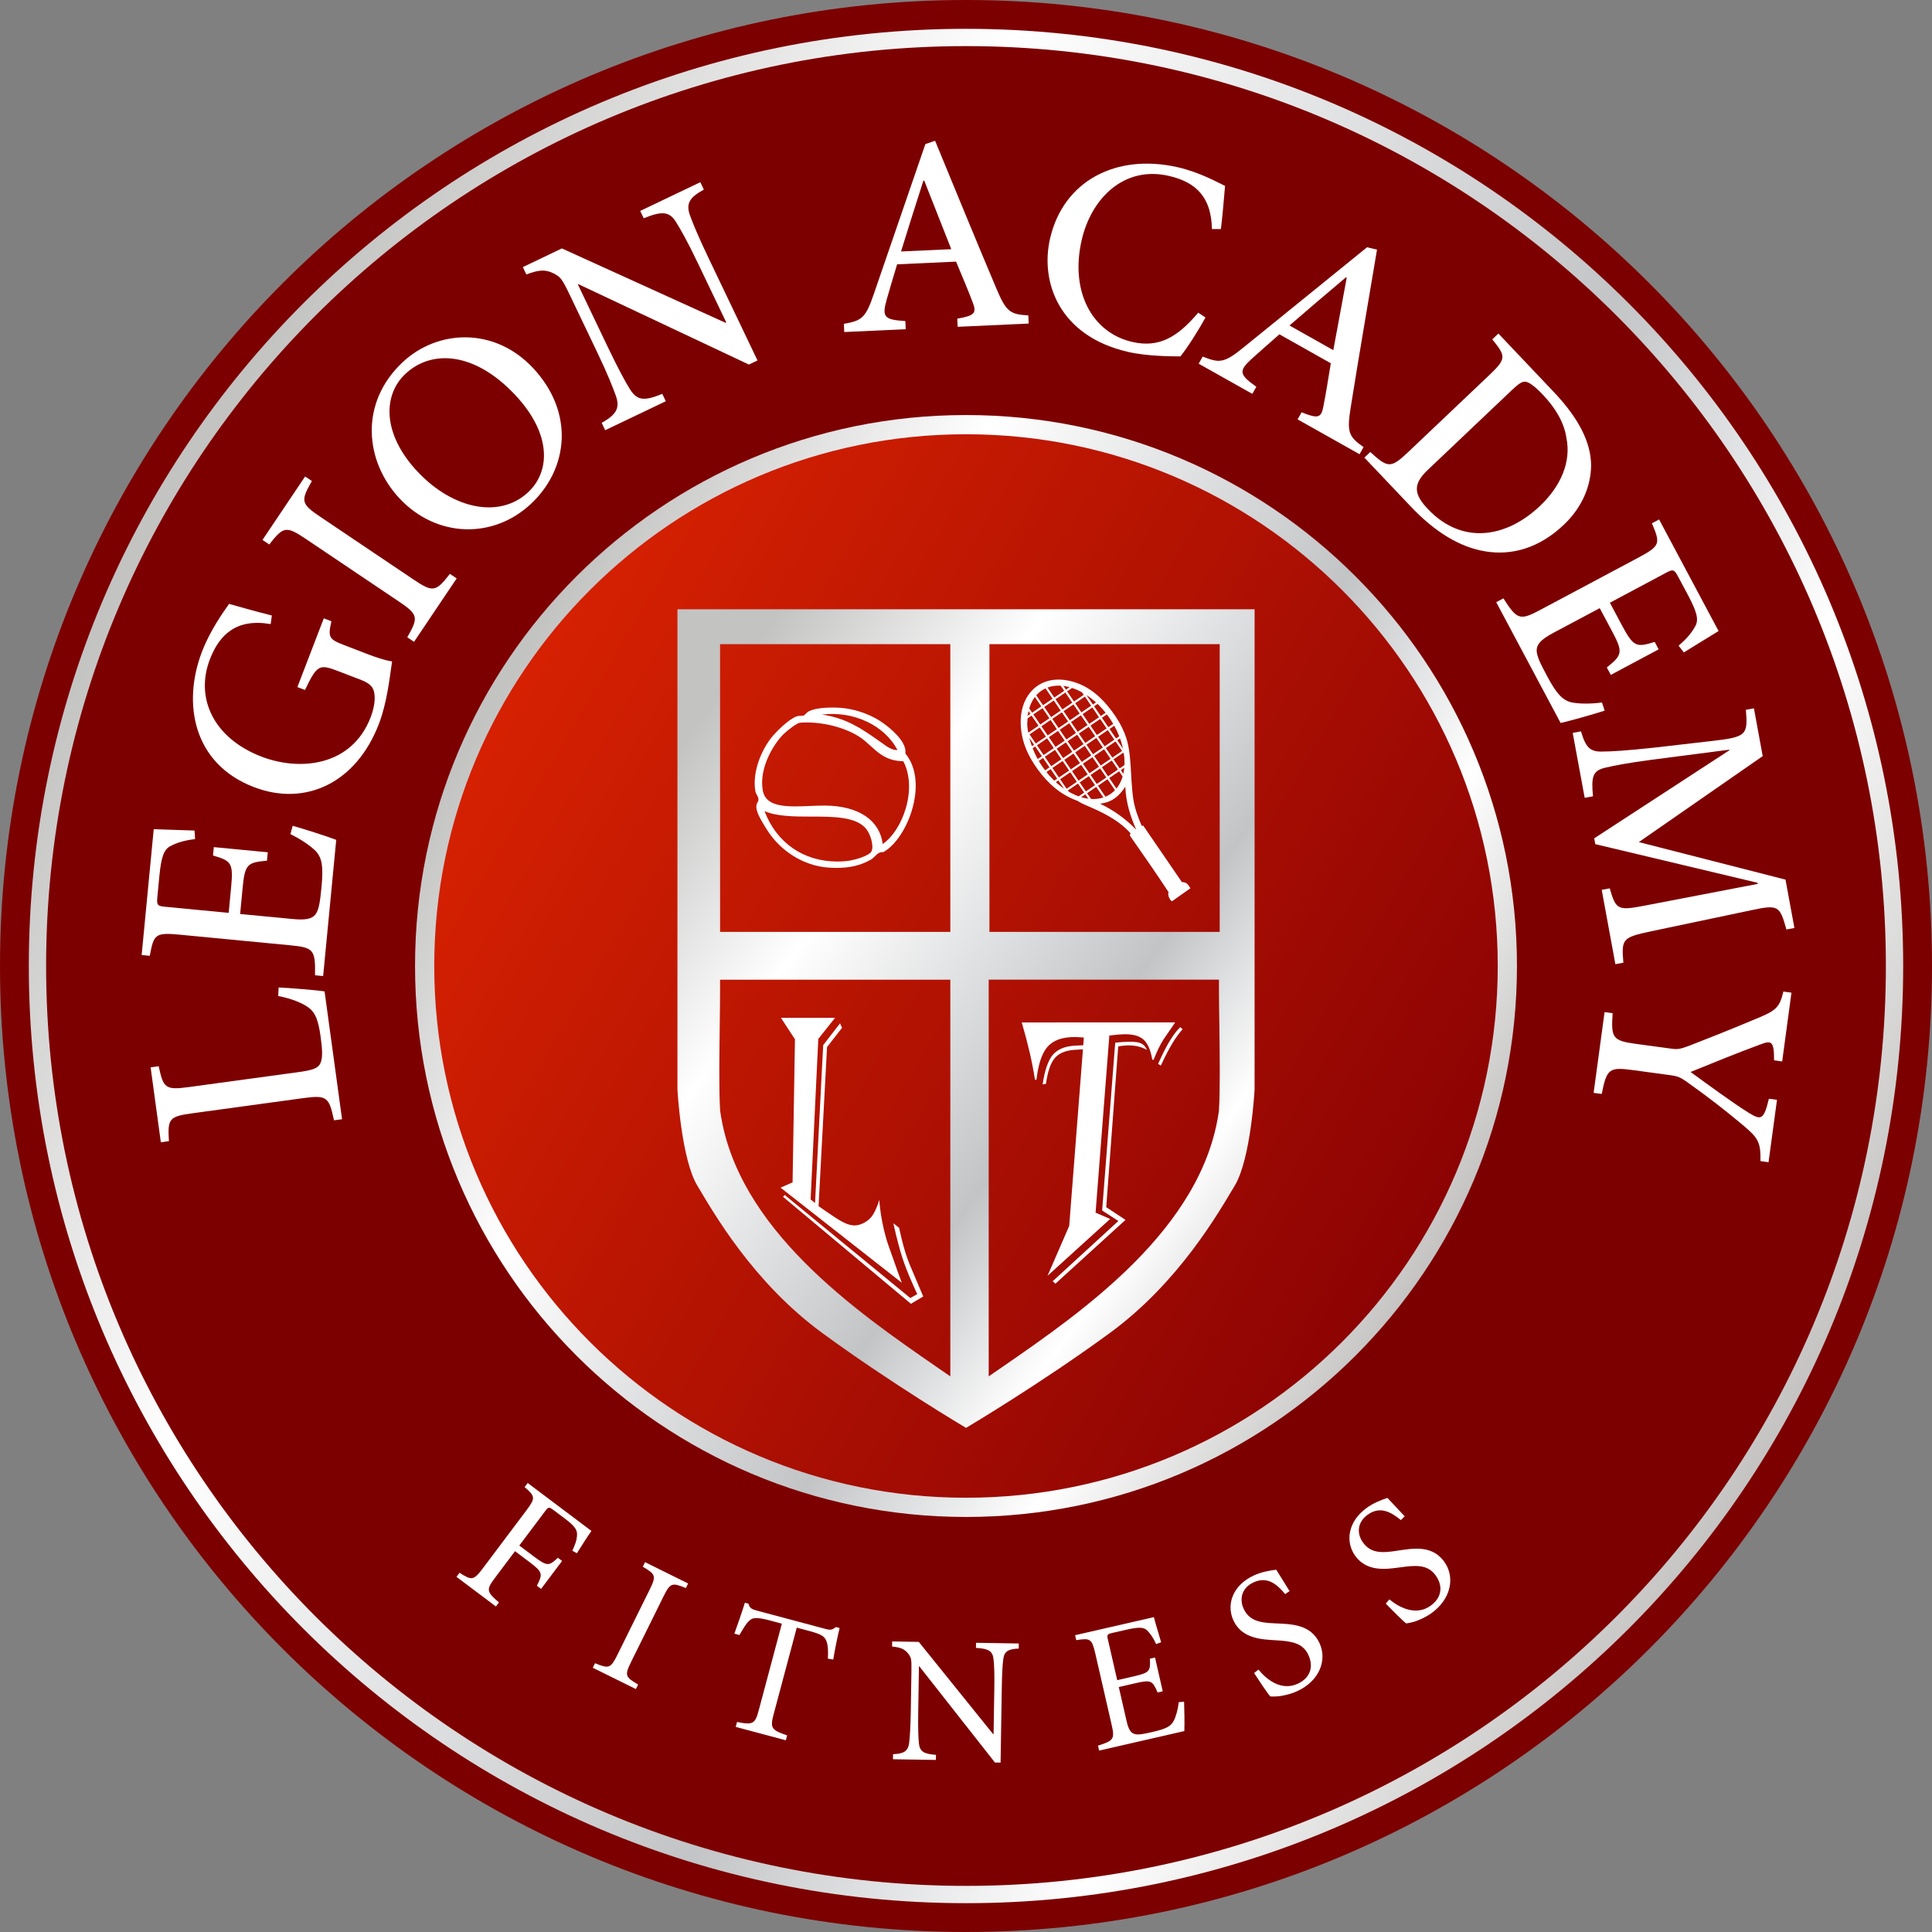 <svg width="120" height="120" viewBox="0 0 120 120" fill="none" xmlns="http://www.w3.org/2000/svg">
<rect x="0" y="0" width="120" height="120" fill="#808080" stroke="none"/>
<g clip-path="url(#clip0_1_2)">
<path d="M60 120C93.137 120 120 93.137 120 60C120 26.863 93.137 0 60 0C26.863 0 0 26.863 0 60C0 93.137 26.863 120 60 120Z" fill="#7D0000"/>
<path d="M60 118.21C92.149 118.21 118.21 92.149 118.21 60C118.21 27.851 92.149 1.79 60 1.79C27.851 1.79 1.79 27.851 1.79 60C1.79 92.149 27.851 118.21 60 118.21Z" fill="url(#paint0_linear_1_2)"/>
<path d="M60 117.136C91.555 117.136 117.136 91.555 117.136 60C117.136 28.445 91.555 2.864 60 2.864C28.445 2.864 2.864 28.445 2.864 60C2.864 91.555 28.445 117.136 60 117.136Z" fill="#7D0000"/>
<path d="M17.308 61.334C17.911 61.358 19.621 61.494 20.16 61.579L21.245 69.517L20.744 69.584C20.44 68.129 20.299 68.007 18.83 68.207L11.964 69.146C10.494 69.346 10.407 69.482 10.492 70.878L9.99 70.948L9.355 66.296L9.857 66.226C10.148 67.577 10.256 67.722 11.743 67.518L18.557 66.588C19.473 66.464 19.79 66.332 19.92 65.997C20.064 65.624 20.005 65.07 19.911 64.377C19.786 63.461 19.619 62.885 19.115 62.548C18.727 62.283 18.129 62.03 17.278 61.864L17.308 61.334Z" fill="white"/>
<path d="M18.179 51.292C18.777 51.456 20.36 51.958 20.884 52.165L20.071 60.626L19.567 60.577C19.595 59.004 19.487 58.852 18.045 58.715L11.183 58.056C9.619 57.906 9.553 58.04 9.303 59.367L8.798 59.318L9.548 51.501C9.948 51.522 11.155 51.55 12.082 51.586L12.118 52.117C11.391 52.205 10.957 52.357 10.567 52.563C10.179 52.772 10.012 53.23 9.897 54.428L9.777 55.68C9.723 56.235 9.774 56.275 10.294 56.325L14.204 56.699L14.353 55.137C14.501 53.59 14.372 53.473 13.23 53.137L13.28 52.616L16.633 52.937L16.583 53.459C15.327 53.567 15.21 53.696 15.064 55.207L14.915 56.77L18.129 57.078C18.962 57.158 19.355 57.092 19.593 56.798C19.833 56.487 19.89 55.882 19.971 55.064C20.09 53.812 20.002 53.28 19.604 52.854C19.266 52.523 18.708 52.137 18.038 51.809L18.179 51.292Z" fill="white"/>
<path d="M20.583 38.586C20.365 39.588 20.416 39.701 21.393 40.075L22.762 40.602C23.332 40.821 23.877 41.011 24.353 41.082C24.193 42.179 24.031 43.67 23.53 44.972C22.141 48.59 19.003 50.132 15.764 48.885C12 47.44 11.308 43.696 12.548 40.47C13.068 39.118 13.89 37.995 14.228 37.508C14.817 37.678 15.744 37.941 16.885 38.23L16.812 38.764C14.691 38.397 13.628 39.409 13.035 40.956C12.115 43.353 13.251 45.847 16.247 46.998C18.626 47.911 21.849 47.6 23.021 44.553C23.221 44.031 23.311 43.504 23.257 43.111C23.214 42.739 23.054 42.473 22.419 42.228L21.002 41.684C19.83 41.233 19.694 41.292 18.943 42.856L18.471 42.675L20.111 38.407L20.583 38.586Z" fill="white"/>
<path d="M25.717 39.864L25.297 39.583C25.998 38.351 25.99 38.176 24.758 37.35L18.995 33.473C17.764 32.645 17.598 32.704 16.724 33.818L16.303 33.536L18.951 29.595L19.372 29.878C18.67 31.11 18.678 31.284 19.91 32.111L25.673 35.988C26.904 36.818 27.07 36.758 27.944 35.645L28.365 35.927L25.717 39.864Z" fill="white"/>
<path d="M33.101 22.851C35.68 25.6 35.324 29.096 32.981 31.292C30.626 33.503 27.111 33.404 24.817 30.96C22.68 28.682 22.287 25.052 25.011 22.496C27.188 20.454 30.713 20.306 33.101 22.851ZM25.932 29.292C28.131 31.635 31.038 32.231 32.807 30.57C34.181 29.282 34.28 26.963 31.998 24.53C29.501 21.871 26.828 21.675 25.174 23.228C23.8 24.52 23.711 26.924 25.932 29.292Z" fill="white"/>
<path d="M43.717 11.776C42.858 12.245 42.593 12.623 42.847 13.353C43.033 13.864 43.325 14.595 44.017 16.044L47.05 22.388L46.515 22.643L35.923 17.649L35.892 17.664L37.744 21.539C38.43 22.971 38.838 23.704 39.104 24.139C39.56 24.889 40.004 24.927 41.136 24.464L41.353 24.922L37.59 26.72L37.372 26.264C38.24 25.772 38.536 25.377 38.252 24.584C38.066 24.073 37.769 23.289 37.082 21.856L35.44 18.423C34.906 17.303 34.814 17.193 34.357 16.967C33.852 16.724 33.447 16.764 32.692 17.047L32.475 16.59L34.899 15.43L45.063 20.05L45.11 20.026L43.353 16.358C42.661 14.91 42.259 14.231 41.993 13.797C41.576 13.125 41.117 13.096 39.983 13.558L39.765 13.101L43.498 11.317L43.717 11.776Z" fill="white"/>
<path d="M59.482 20.299L59.457 19.793C60.55 19.604 60.682 19.44 60.405 18.753C60.167 18.118 59.793 17.226 59.383 16.25L55.722 16.417C55.494 17.162 55.283 17.887 55.071 18.614C54.77 19.692 54.918 19.861 56.233 19.941L56.256 20.447L52.438 20.623L52.414 20.117C53.525 19.91 53.762 19.776 54.285 18.231L57.477 8.948L58.08 8.744C59.297 11.694 60.616 14.918 61.871 17.884C62.497 19.374 62.73 19.522 63.871 19.591L63.894 20.097L59.482 20.299ZM57.407 11.221L57.353 11.223C56.88 12.696 56.407 14.184 55.965 15.619L59.085 15.477L57.407 11.221Z" fill="white"/>
<path d="M74.873 19.72C74.47 20.47 73.736 21.626 73.315 22.137C72.816 22.13 71.29 22.139 70.066 21.857C65.781 20.873 64.598 17.52 65.221 14.816C66.042 11.243 69.323 9.508 73.167 10.391C74.544 10.71 75.636 11.336 76.09 11.548C76.007 12.53 75.944 13.268 75.833 14.228L75.275 14.226C75.238 12.284 74.33 11.322 72.597 10.924C69.807 10.284 67.779 12.325 67.186 14.91C66.457 18.073 67.798 20.657 70.332 21.24C72.017 21.628 73.169 20.906 74.423 19.421L74.873 19.72Z" fill="white"/>
<path d="M80.597 26.049L80.845 25.607C81.871 26.024 82.071 25.957 82.2 25.228C82.334 24.562 82.49 23.609 82.659 22.564L79.466 20.765C78.878 21.277 78.315 21.779 77.751 22.282C76.924 23.04 76.96 23.261 78.033 24.024L77.784 24.464L74.452 22.59L74.701 22.148C75.751 22.56 76.026 22.574 77.285 21.541L84.911 15.358L85.529 15.506C84.998 18.654 84.409 22.085 83.901 25.264C83.644 26.861 83.763 27.11 84.692 27.772L84.444 28.212L80.597 26.049ZM83.647 17.25L83.6 17.224C82.417 18.221 81.228 19.233 80.092 20.217L82.814 21.75L83.647 17.25Z" fill="white"/>
<path d="M96.49 24.327C98.017 25.934 98.83 27.449 98.826 28.941C98.807 30.137 98.317 31.471 97.125 32.6C95.605 34.04 93.915 34.517 92.268 34.249C90.645 33.986 89.104 33.019 87.626 31.461L84.743 28.423L85.11 28.075C86.195 29.066 86.379 29.108 87.456 28.087L92.494 23.306C93.581 22.273 93.537 22.123 92.687 21.078L93.068 20.717L96.49 24.327ZM88.673 29.195C87.724 30.097 87.831 30.717 88.698 31.626C90.835 33.88 93.59 33.384 95.65 31.426C96.943 30.202 97.6 28.689 97.292 27.198C97.157 26.27 96.637 25.365 95.831 24.518C95.339 23.998 94.976 23.743 94.779 23.713C94.557 23.682 94.371 23.79 93.901 24.233L88.673 29.195Z" fill="white"/>
<path d="M99.668 44.139C99.078 44.332 97.482 44.79 96.932 44.904L92.934 37.404L93.379 37.165C94.226 38.494 94.402 38.56 95.678 37.877L101.762 34.635C103.148 33.896 103.127 33.748 102.604 32.503L103.049 32.264L106.744 39.195C106.398 39.398 105.377 40.042 104.586 40.523L104.261 40.104C104.817 39.63 105.097 39.263 105.308 38.873C105.515 38.485 105.404 38.012 104.837 36.951L104.245 35.842C103.984 35.35 103.918 35.343 103.457 35.588L99.993 37.437L100.732 38.823C101.464 40.193 101.637 40.221 102.776 39.871L103.021 40.334L100.049 41.918L99.802 41.456C100.788 40.673 100.816 40.499 100.103 39.16L99.362 37.774L96.511 39.292C95.774 39.687 95.484 39.96 95.447 40.336C95.417 40.729 95.706 41.266 96.091 41.99C96.682 43.099 97.052 43.494 97.619 43.628C98.082 43.718 98.76 43.732 99.501 43.633L99.668 44.139Z" fill="white"/>
<path d="M99.485 55.27L99.983 55.177C100.377 56.541 100.49 56.574 102.27 56.228L109.179 54.899L109.165 54.831L99.085 52.431L99.019 52.071L107.416 46.6L107.409 46.565L102.537 47.197C101.118 47.388 100.346 47.531 99.701 47.685C98.899 47.868 98.835 48.289 98.943 49.459L98.428 49.553L97.683 45.522L98.198 45.426C98.485 46.404 98.751 46.691 99.477 46.682C100.08 46.677 100.889 46.635 102.699 46.442L106.28 46.03C108.489 45.781 108.57 45.659 108.44 44.087L108.939 43.995L109.485 46.964L101.791 52.304L110.901 54.635L111.454 57.64L110.957 57.732C110.544 56.263 110.473 56.17 108.767 56.537L102.565 57.842C100.79 58.224 100.697 58.294 100.831 59.795L100.334 59.887L99.485 55.27Z" fill="white"/>
<path d="M109.346 72.117C109.367 70.92 109.19 70.668 108.24 69.871C107.13 68.946 106.242 68.243 104.81 67.224C104.395 66.922 104.21 66.844 103.744 66.781L101.41 66.464C99.939 66.266 99.8 66.386 99.485 67.948L98.983 67.88L99.663 62.864L100.164 62.932C100.059 64.485 100.162 64.638 101.631 64.84L103.861 65.141C104.224 65.19 104.407 65.144 104.927 64.951C106.061 64.506 107.27 64.037 109.044 63.291C110.311 62.774 110.529 62.593 110.769 61.588L111.271 61.656L110.694 65.927L110.191 65.859C110.202 64.609 109.988 64.633 109.358 64.866C107.913 65.393 106.402 66.016 105.005 66.583C106.049 67.341 107.6 68.485 108.607 69.113C109.386 69.588 109.548 69.576 109.87 68.245L110.372 68.313L109.847 72.188L109.346 72.117Z" fill="white"/>
<path d="M35.548 96.318C35.737 95.897 35.819 95.677 35.837 95.41C35.873 95.042 35.746 94.819 35.061 94.304L34.377 93.791C34.108 93.588 34.059 93.595 33.864 93.856L32.254 95.996L33.181 96.692C34 97.308 34.106 97.261 34.652 96.757L34.913 96.953L33.607 98.689L33.346 98.494C33.704 97.791 33.734 97.659 32.915 97.043L31.988 96.346L30.764 97.976C30.181 98.749 30.212 98.857 30.991 99.529L30.802 99.781L28.353 97.941L28.543 97.687C29.303 98.174 29.416 98.174 29.997 97.402L32.696 93.812C33.276 93.038 33.24 92.939 32.586 92.363L32.776 92.111L36.734 95.089C36.499 95.417 36.118 96.019 35.83 96.478L35.548 96.318Z" fill="white"/>
<path d="M36.819 103.588L36.96 103.306C37.817 103.656 37.929 103.633 38.353 102.776L40.349 98.739C40.774 97.882 40.723 97.781 39.925 97.313L40.066 97.029L42.741 98.353L42.6 98.636C41.742 98.287 41.631 98.308 41.207 99.165L39.21 103.202C38.781 104.07 38.836 104.16 39.635 104.63L39.496 104.911L36.819 103.588Z" fill="white"/>
<path d="M51.421 103.023C51.452 102.471 51.416 102.17 51.343 101.965C51.228 101.654 51.078 101.52 50.25 101.299L49.489 101.096L48.057 106.457C47.828 107.317 47.885 107.447 48.89 107.788L48.809 108.092L45.697 107.261L45.779 106.955C46.786 107.155 46.903 107.068 47.132 106.209L48.563 100.849L47.89 100.668C46.986 100.426 46.743 100.466 46.539 100.668C46.358 100.817 46.188 101.11 45.929 101.553L45.612 101.47C45.842 100.831 46.084 100.137 46.266 99.548L46.483 99.605C46.569 99.896 46.704 99.955 47.01 100.037L51.304 101.184C51.6 101.264 51.703 101.221 51.922 101.059L52.15 101.12C52.028 101.623 51.857 102.428 51.755 103.077L51.421 103.023Z" fill="white"/>
<path d="M63.276 102.395C62.645 102.419 62.372 102.562 62.318 103.043C62.27 103.391 62.236 103.897 62.221 104.944L62.148 109.478L61.798 109.473L57.101 103.499L57.077 103.497L57.033 106.323C57.016 107.358 57.04 107.899 57.07 108.226C57.115 108.8 57.372 108.939 58.136 108.997L58.13 109.313L55.464 109.27L55.47 108.955C56.111 108.93 56.407 108.79 56.471 108.24C56.51 107.89 56.553 107.339 56.57 106.317L56.61 103.84C56.624 103.019 56.6 102.962 56.404 102.701C56.172 102.416 55.936 102.322 55.409 102.27L55.414 101.953L57.068 101.981L61.68 107.704L61.713 107.706L61.758 104.937C61.776 103.89 61.75 103.383 61.71 103.068C61.663 102.55 61.407 102.398 60.619 102.353L60.623 102.037L63.278 102.08L63.276 102.395Z" fill="white"/>
<path d="M73.546 105.697C73.563 106.075 73.581 107.157 73.56 107.52L68.269 108.732L68.198 108.424C69.179 108.118 69.249 108.01 69.042 107.11L68.04 102.741C67.817 101.763 67.718 101.741 66.845 101.871L66.777 101.565L71.671 100.442C71.732 100.717 71.96 101.45 72.12 102.002L71.812 102.118C71.607 101.68 71.443 101.463 71.247 101.266C71.04 101.059 70.723 101.05 69.934 101.231L69.101 101.421C68.762 101.499 68.746 101.536 68.819 101.856L69.393 104.357L70.426 104.12C71.424 103.89 71.459 103.791 71.421 103.024L71.741 102.951L72.219 105.049L71.901 105.122C71.579 104.374 71.489 104.327 70.534 104.546L69.49 104.784L69.965 106.859C70.083 107.376 70.203 107.602 70.431 107.689C70.673 107.784 71.057 107.696 71.607 107.57C72.44 107.379 72.729 107.221 72.904 106.88C73.04 106.619 73.16 106.188 73.217 105.723L73.546 105.697Z" fill="white"/>
<path d="M79.824 99.012C79.353 98.449 78.751 97.873 77.861 98.284C77.076 98.649 76.99 99.372 77.245 99.922C77.59 100.668 78.247 100.798 79.242 100.831C80.242 100.875 81.419 100.899 81.956 102.054C82.452 103.125 81.942 104.405 80.584 105.035C80.167 105.228 79.791 105.303 79.513 105.346C79.219 105.383 79.029 105.374 78.903 105.369C78.732 105.188 78.191 104.372 77.894 103.915L78.165 103.701C78.607 104.252 79.544 105.071 80.607 104.579C81.382 104.219 81.609 103.529 81.264 102.786C80.913 102.03 80.186 101.934 79.231 101.88C78.412 101.826 77.15 101.805 76.612 100.65C76.156 99.671 76.555 98.468 77.873 97.857C78.343 97.64 78.824 97.553 79.269 97.496C79.476 97.835 79.716 98.219 80.097 98.826L79.824 99.012Z" fill="white"/>
<path d="M87.012 94.416C86.442 93.953 85.739 93.506 84.946 94.084C84.245 94.593 84.301 95.32 84.659 95.81C85.142 96.475 85.81 96.475 86.796 96.315C87.788 96.165 88.946 95.96 89.697 96.99C90.393 97.944 90.139 99.299 88.93 100.181C88.556 100.452 88.203 100.598 87.939 100.694C87.659 100.788 87.469 100.812 87.344 100.835C87.142 100.689 86.454 99.995 86.071 99.603L86.299 99.341C86.842 99.796 87.92 100.417 88.868 99.729C89.556 99.224 89.647 98.506 89.163 97.84C88.673 97.167 87.941 97.214 86.993 97.348C86.177 97.454 84.934 97.675 84.184 96.649C83.549 95.776 83.706 94.518 84.88 93.663C85.297 93.358 85.753 93.181 86.177 93.038C86.445 93.33 86.758 93.659 87.247 94.181L87.012 94.416Z" fill="white"/>
<path d="M60 94.221C78.9 94.221 94.221 78.9 94.221 60C94.221 41.1 78.9 25.779 60 25.779C41.1 25.779 25.779 41.1 25.779 60C25.779 78.9 41.1 94.221 60 94.221Z" fill="url(#paint1_linear_1_2)"/>
<path d="M60 93.028C78.241 93.028 93.028 78.241 93.028 60C93.028 41.759 78.241 26.972 60 26.972C41.759 26.972 26.972 41.759 26.972 60C26.972 78.241 41.759 93.028 60 93.028Z" fill="url(#paint2_linear_1_2)"/>
<path fill-rule="evenodd" clip-rule="evenodd" d="M42.077 37.843V67.67C42.077 67.67 42.308 71.967 43.308 73.635C44.306 75.301 46.76 79.638 51.073 82.795C55.381 85.95 60.002 88.689 60.002 88.689C60.002 88.689 64.623 85.951 68.934 82.795C73.243 79.64 75.697 75.301 76.697 73.635C77.696 71.967 77.925 67.67 77.925 67.67V37.843H42.077ZM59.026 85.49L58.129 84.871C53.197 81.461 45.743 76.308 44.732 69L44.727 68.957C44.65 67.685 44.68 65.537 44.704 63.644C44.715 62.81 44.725 62.035 44.725 61.421V60.85H59.026V85.49ZM59.026 57.883H44.725V40.011H59.026V57.883ZM61.456 40.011H75.758V57.883H61.456V40.011ZM75.711 68.955L75.708 68.998C74.697 76.308 67.243 81.461 62.308 84.87L61.41 85.489V60.849H75.711V61.419C75.711 62.035 75.723 62.81 75.736 63.642C75.76 65.537 75.79 67.682 75.711 68.955Z" fill="url(#paint3_linear_1_2)"/>
<path fill-rule="evenodd" clip-rule="evenodd" d="M48.636 74.336L48.742 74.224L56.541 80.624L56.972 80.379C56.972 80.379 56.341 79.061 56.028 78.064C55.715 77.068 55.49 75.979 55.49 75.979L55.849 76.264C55.849 76.264 56.108 77.603 56.511 78.564C56.913 79.523 57.344 80.527 57.344 80.527L56.579 80.981L48.636 74.336ZM48.506 63.219H51.868L50.826 64.529L50.349 74.501L50.624 74.716L51.13 64.915L52.177 63.56L52.299 63.842L51.369 65.035L50.842 74.916C50.842 74.916 51.895 75.656 52.181 75.812C52.462 75.969 52.798 76.139 53.163 76.11C53.527 76.078 53.981 75.835 54.226 75.44C54.471 75.045 54.614 74.523 54.614 74.523C54.614 74.523 54.689 75.953 55.196 77.395C55.701 78.84 56.012 79.675 56.012 79.675L48.482 73.767L49.228 73.438L49.376 64.553L48.506 63.219Z" fill="white"/>
<path d="M72.991 63.504C72.937 63.584 72.901 63.636 72.882 63.668L72.273 64.553C72.062 64.882 71.861 65.299 71.661 65.803L71.643 65.842L71.567 65.802L71.549 65.704C71.44 65.141 71.254 64.751 70.988 64.539C70.723 64.32 70.299 64.217 69.718 64.243C69.48 64.254 69.24 64.276 69 64.31L68.904 64.313L68.049 75.318L68.953 75.713L65.062 79.245L66.41 76.146L67.263 65.174L66.699 65.21C66.153 65.256 65.751 65.43 65.499 65.737C65.245 66.05 65.07 66.577 64.967 67.318L64.76 67.355C64.885 66.497 65.089 65.889 65.379 65.532C65.666 65.186 66.115 64.993 66.72 64.951L67.196 64.927L67.283 64.92L67.32 64.444C67.052 64.416 66.796 64.407 66.555 64.417C65.87 64.449 65.363 64.657 65.033 65.052C64.703 65.457 64.483 66.129 64.379 67.056L64.283 67.071C64.134 66.064 63.873 64.924 63.497 63.623L63.459 63.506L72.991 63.504ZM71.242 65.214C70.854 64.99 70.386 64.896 69.838 64.943C69.718 64.951 69.588 64.971 69.454 64.998L68.71 74.979L69.906 75.77L65.555 79.732L65.382 79.581L69.464 75.837L68.456 75.186L69.268 64.76L69.697 64.724C70.212 64.687 70.574 64.704 70.782 64.772C70.99 64.837 71.142 64.986 71.242 65.214ZM73.456 63.93C73.057 64.35 72.621 65.068 72.137 66.11L72.101 66.188L71.934 66.078L71.965 66.007C72.436 64.946 72.871 64.231 73.264 63.842L73.306 63.8L73.456 63.93Z" fill="white"/>
<path fill-rule="evenodd" clip-rule="evenodd" d="M56.092 46.864C57.525 48.496 56.299 51.918 54.828 52.774C54.407 52.764 54.28 53.115 53.998 53.271C53.309 53.657 52.544 53.816 51.44 53.737C49.871 53.626 48.494 52.631 47.755 51.447C47.523 51.078 47.123 50.449 47.123 50.118C47.123 49.896 47.259 49.883 47.256 49.652C47.256 49.4 47.089 49.292 47.059 49.089C46.873 47.922 47.477 46.569 48.089 45.835C48.369 45.497 49.071 44.809 49.515 44.638C49.661 44.583 49.842 44.626 49.981 44.572C50.103 44.525 50.174 44.376 50.313 44.306C50.711 44.108 51.522 44.063 52.17 44.108C52.934 44.158 53.831 44.435 54.527 44.871C55.111 45.235 55.875 45.892 56.056 46.464C56.104 46.612 56.092 46.724 56.092 46.864ZM50.977 44.24C50.777 44.268 50.55 44.343 50.379 44.473C52.336 44.55 53.433 45.388 54.598 46.2C54.965 46.454 55.421 46.861 55.96 46.697C55.266 45.146 53.313 43.93 50.977 44.24ZM53.402 45.603C52.496 45.049 51.05 44.644 49.682 44.741C49.421 44.758 48.767 45.292 48.555 45.503C47.897 46.153 46.996 47.689 47.224 49.09C47.475 50.609 49.583 50.176 51.243 50.186C53.097 50.198 54.626 50.937 54.696 52.676C56.157 51.899 57.243 48.958 56.19 47.132C54.732 47.158 54.332 46.174 53.402 45.603ZM47.257 50.184C47.908 52.157 49.649 53.859 52.506 53.638C53.04 53.596 54.103 53.301 54.266 52.941C54.473 52.483 54.17 51.72 53.936 51.412C52.744 49.873 48.873 51.151 47.259 50.084C47.24 50.087 47.223 50.089 47.226 50.118C47.25 50.125 47.264 50.146 47.257 50.184Z" fill="white"/>
<path d="M51.969 53.906C51.798 53.906 51.619 53.899 51.431 53.885C49.927 53.777 48.471 52.873 47.63 51.525L47.605 51.487C47.285 50.977 46.976 50.452 46.976 50.12C46.976 49.972 47.021 49.887 47.059 49.821C47.09 49.767 47.109 49.734 47.108 49.656C47.108 49.55 47.069 49.48 47.021 49.393C46.977 49.315 46.929 49.226 46.911 49.115C46.718 47.906 47.325 46.518 47.972 45.743C48.23 45.435 48.96 44.694 49.461 44.503C49.558 44.466 49.656 44.464 49.744 44.461C49.814 44.457 49.88 44.456 49.925 44.438C49.958 44.424 49.995 44.386 50.035 44.344C50.092 44.287 50.155 44.223 50.245 44.176C50.649 43.976 51.332 43.946 51.706 43.946C51.87 43.946 52.029 43.951 52.181 43.962C53 44.016 53.908 44.31 54.609 44.748C55.099 45.056 55.989 45.753 56.2 46.423C56.243 46.567 56.24 46.685 56.24 46.8V46.812C56.791 47.475 56.995 48.459 56.81 49.595C56.581 51.004 55.777 52.395 54.901 52.906L54.864 52.927L54.823 52.925C54.605 52.925 54.496 53.035 54.356 53.172C54.271 53.256 54.183 53.343 54.068 53.407C53.449 53.751 52.8 53.906 51.969 53.906ZM47.485 50.377C48.228 52.344 49.903 53.511 52.01 53.511C52.17 53.511 52.33 53.504 52.494 53.49C53.097 53.445 54.016 53.134 54.129 52.88C54.296 52.513 54.05 51.809 53.816 51.504C53.209 50.722 51.774 50.72 50.388 50.72C49.336 50.718 48.252 50.718 47.485 50.377ZM54.084 51.367C54.276 51.644 54.523 52.219 54.478 52.703C54.501 52.691 54.523 52.68 54.55 52.671C54.523 52.117 54.346 51.692 54.084 51.367ZM51.184 50.036H51.245C53.32 50.05 54.638 50.937 54.826 52.424C55.444 51.996 55.988 51.157 56.27 50.169C56.576 49.097 56.515 48.05 56.104 47.28C55.101 47.273 54.574 46.791 54.068 46.325C53.838 46.117 53.602 45.901 53.324 45.729C52.362 45.139 50.953 44.797 49.692 44.889C49.513 44.901 48.93 45.341 48.657 45.609C48.042 46.221 47.146 47.697 47.372 49.066C47.492 49.791 48.077 50.087 49.391 50.087C49.682 50.087 49.984 50.073 50.287 50.061C50.59 50.049 50.894 50.036 51.184 50.036ZM47.327 49.953L47.341 49.962C48.035 50.423 49.233 50.423 50.389 50.424C51.473 50.424 52.581 50.426 53.365 50.793C52.642 50.409 51.758 50.337 51.242 50.336L51.184 50.334C50.899 50.334 50.598 50.348 50.297 50.36C49.993 50.372 49.685 50.386 49.391 50.386C48.623 50.386 47.826 50.303 47.389 49.807C47.372 49.868 47.349 49.915 47.327 49.953ZM54.487 46.304C54.883 46.652 55.304 46.944 55.993 46.979C55.988 46.974 55.983 46.969 55.979 46.964L55.943 46.922V46.857C55.864 46.877 55.786 46.887 55.708 46.887C55.29 46.887 54.932 46.628 54.645 46.419L54.487 46.304ZM51.045 44.383C52.555 44.591 53.543 45.282 54.499 45.95L54.821 46.177C55.085 46.369 55.386 46.588 55.709 46.588C55.72 46.588 55.73 46.586 55.741 46.586C54.958 45.066 53.028 44.137 51.045 44.383Z" fill="white"/>
<path fill-rule="evenodd" clip-rule="evenodd" d="M73.41 54.788C72.621 53.628 71.826 52.475 71.033 51.318C70.998 51.214 70.913 51.365 70.889 51.238C70.673 50.72 70.482 50.221 70.389 49.612C70.183 48.214 70.325 46.727 69.862 45.577C69.657 45.066 69.382 44.596 69.036 44.141C68.4 43.296 67.504 42.438 66.179 42.243C64.565 42.005 63.449 43.106 63.398 44.71C63.362 45.948 63.843 46.943 64.456 47.79C65.073 48.644 65.871 49.367 66.915 49.737C67.195 49.922 67.509 50.038 67.816 50.174C68.774 50.598 69.614 51.066 70.222 51.765C70.184 51.835 70.156 51.866 70.205 51.939C71.009 53.087 71.807 54.238 72.581 55.41C72.496 55.647 72.72 55.969 72.789 55.977C72.807 55.979 73.005 55.831 73.069 55.786C73.365 55.577 73.73 55.32 73.939 55.17C73.816 55 73.744 54.786 73.41 54.788ZM64.678 47.517C64.236 46.84 63.965 46.123 63.861 45.45C63.861 45.45 63.855 45.454 63.852 45.454C63.833 45.273 63.779 44.998 63.816 44.79C63.817 44.671 63.826 44.555 63.84 44.442C63.833 44.444 63.826 44.444 63.819 44.445C63.828 44.374 63.866 44.339 63.859 44.252C63.862 44.252 63.868 44.254 63.868 44.254C63.894 44.117 63.93 43.986 63.975 43.859C63.989 43.809 64.012 43.755 64.036 43.704C64.186 43.365 64.414 43.082 64.716 42.882C65.906 42.104 67.814 42.916 68.983 44.699C70.149 46.48 70.134 48.555 68.946 49.334C67.756 50.111 65.847 49.301 64.678 47.517ZM68.323 49.916C69.071 49.84 69.539 49.423 69.892 48.864C69.942 49.903 70.228 50.743 70.574 51.536C69.951 50.892 69.209 50.344 68.323 49.916Z" fill="white"/>
<path d="M69.329 49.19L64.871 42.656L64.977 42.583L69.438 49.117L69.329 49.19Z" fill="white"/>
<path d="M68.612 49.645L64.156 43.113L64.261 43.038L68.722 49.572L68.612 49.645Z" fill="white"/>
<path d="M69.831 48.377L65.756 42.407L65.864 42.334L69.939 48.303L69.831 48.377Z" fill="white"/>
<path d="M67.788 49.887L63.711 43.916L63.819 43.842L67.895 49.814L67.788 49.887Z" fill="white"/>
<path d="M70.012 47.115L67.087 42.828L67.196 42.755L70.12 47.042L70.012 47.115Z" fill="white"/>
<path d="M64.407 47.337L64.332 47.23L68.755 44.21L68.829 44.318L64.407 47.337Z" fill="white"/>
<path d="M64.941 47.988L64.868 47.878L69.29 44.861L69.365 44.969L64.941 47.988Z" fill="white"/>
<path d="M65.457 48.664L65.382 48.556L69.656 45.64L69.73 45.749L65.457 48.664Z" fill="white"/>
<path d="M66.099 49.252L66.026 49.144L69.944 46.473L70.016 46.579L66.099 49.252Z" fill="white"/>
<path d="M63.737 45.755L63.666 45.647L67.582 42.974L67.656 43.082L63.737 45.755Z" fill="white"/>
<path d="M67.076 49.567L67.002 49.457L70.101 47.346L70.176 47.452L67.076 49.567Z" fill="white"/>
<path d="M63.572 44.789L63.497 44.68L66.595 42.569L66.669 42.675L63.572 44.789Z" fill="white"/>
<path d="M63.981 46.581L63.908 46.473L68.179 43.556L68.254 43.664L63.981 46.581Z" fill="white"/>
<path d="M66.424 49.48L63.501 45.193L63.609 45.12L66.534 49.407L66.424 49.48Z" fill="white"/>
</g>
<defs>
<linearGradient id="paint0_linear_1_2" x1="10.927" y1="30.864" x2="110.466" y2="89.965" gradientUnits="userSpaceOnUse">
<stop stop-color="#C3C3C2"/>
<stop offset="0.26" stop-color="white"/>
<stop offset="0.61" stop-color="#C2C4C6"/>
<stop offset="0.8" stop-color="white"/>
<stop offset="1" stop-color="#C3C2C1"/>
</linearGradient>
<linearGradient id="paint1_linear_1_2" x1="31.151" y1="42.87" x2="89.669" y2="77.615" gradientUnits="userSpaceOnUse">
<stop stop-color="#C3C3C2"/>
<stop offset="0.26" stop-color="white"/>
<stop offset="0.61" stop-color="#C2C4C6"/>
<stop offset="0.8" stop-color="white"/>
<stop offset="1" stop-color="#C3C2C1"/>
</linearGradient>
<linearGradient id="paint2_linear_1_2" x1="30.586" y1="42.536" x2="90.249" y2="77.961" gradientUnits="userSpaceOnUse">
<stop stop-color="#D72102"/>
<stop offset="1" stop-color="#8A0203"/>
</linearGradient>
<linearGradient id="paint3_linear_1_2" x1="43.393" y1="44.704" x2="84.798" y2="75.34" gradientUnits="userSpaceOnUse">
<stop stop-color="#C3C3C2"/>
<stop offset="0.26" stop-color="white"/>
<stop offset="0.61" stop-color="#C2C4C6"/>
<stop offset="0.8" stop-color="white"/>
<stop offset="1" stop-color="#C3C2C1"/>
</linearGradient>
<clipPath id="clip0_1_2">
<rect width="120" height="120" fill="white"/>
</clipPath>
</defs>
</svg>
